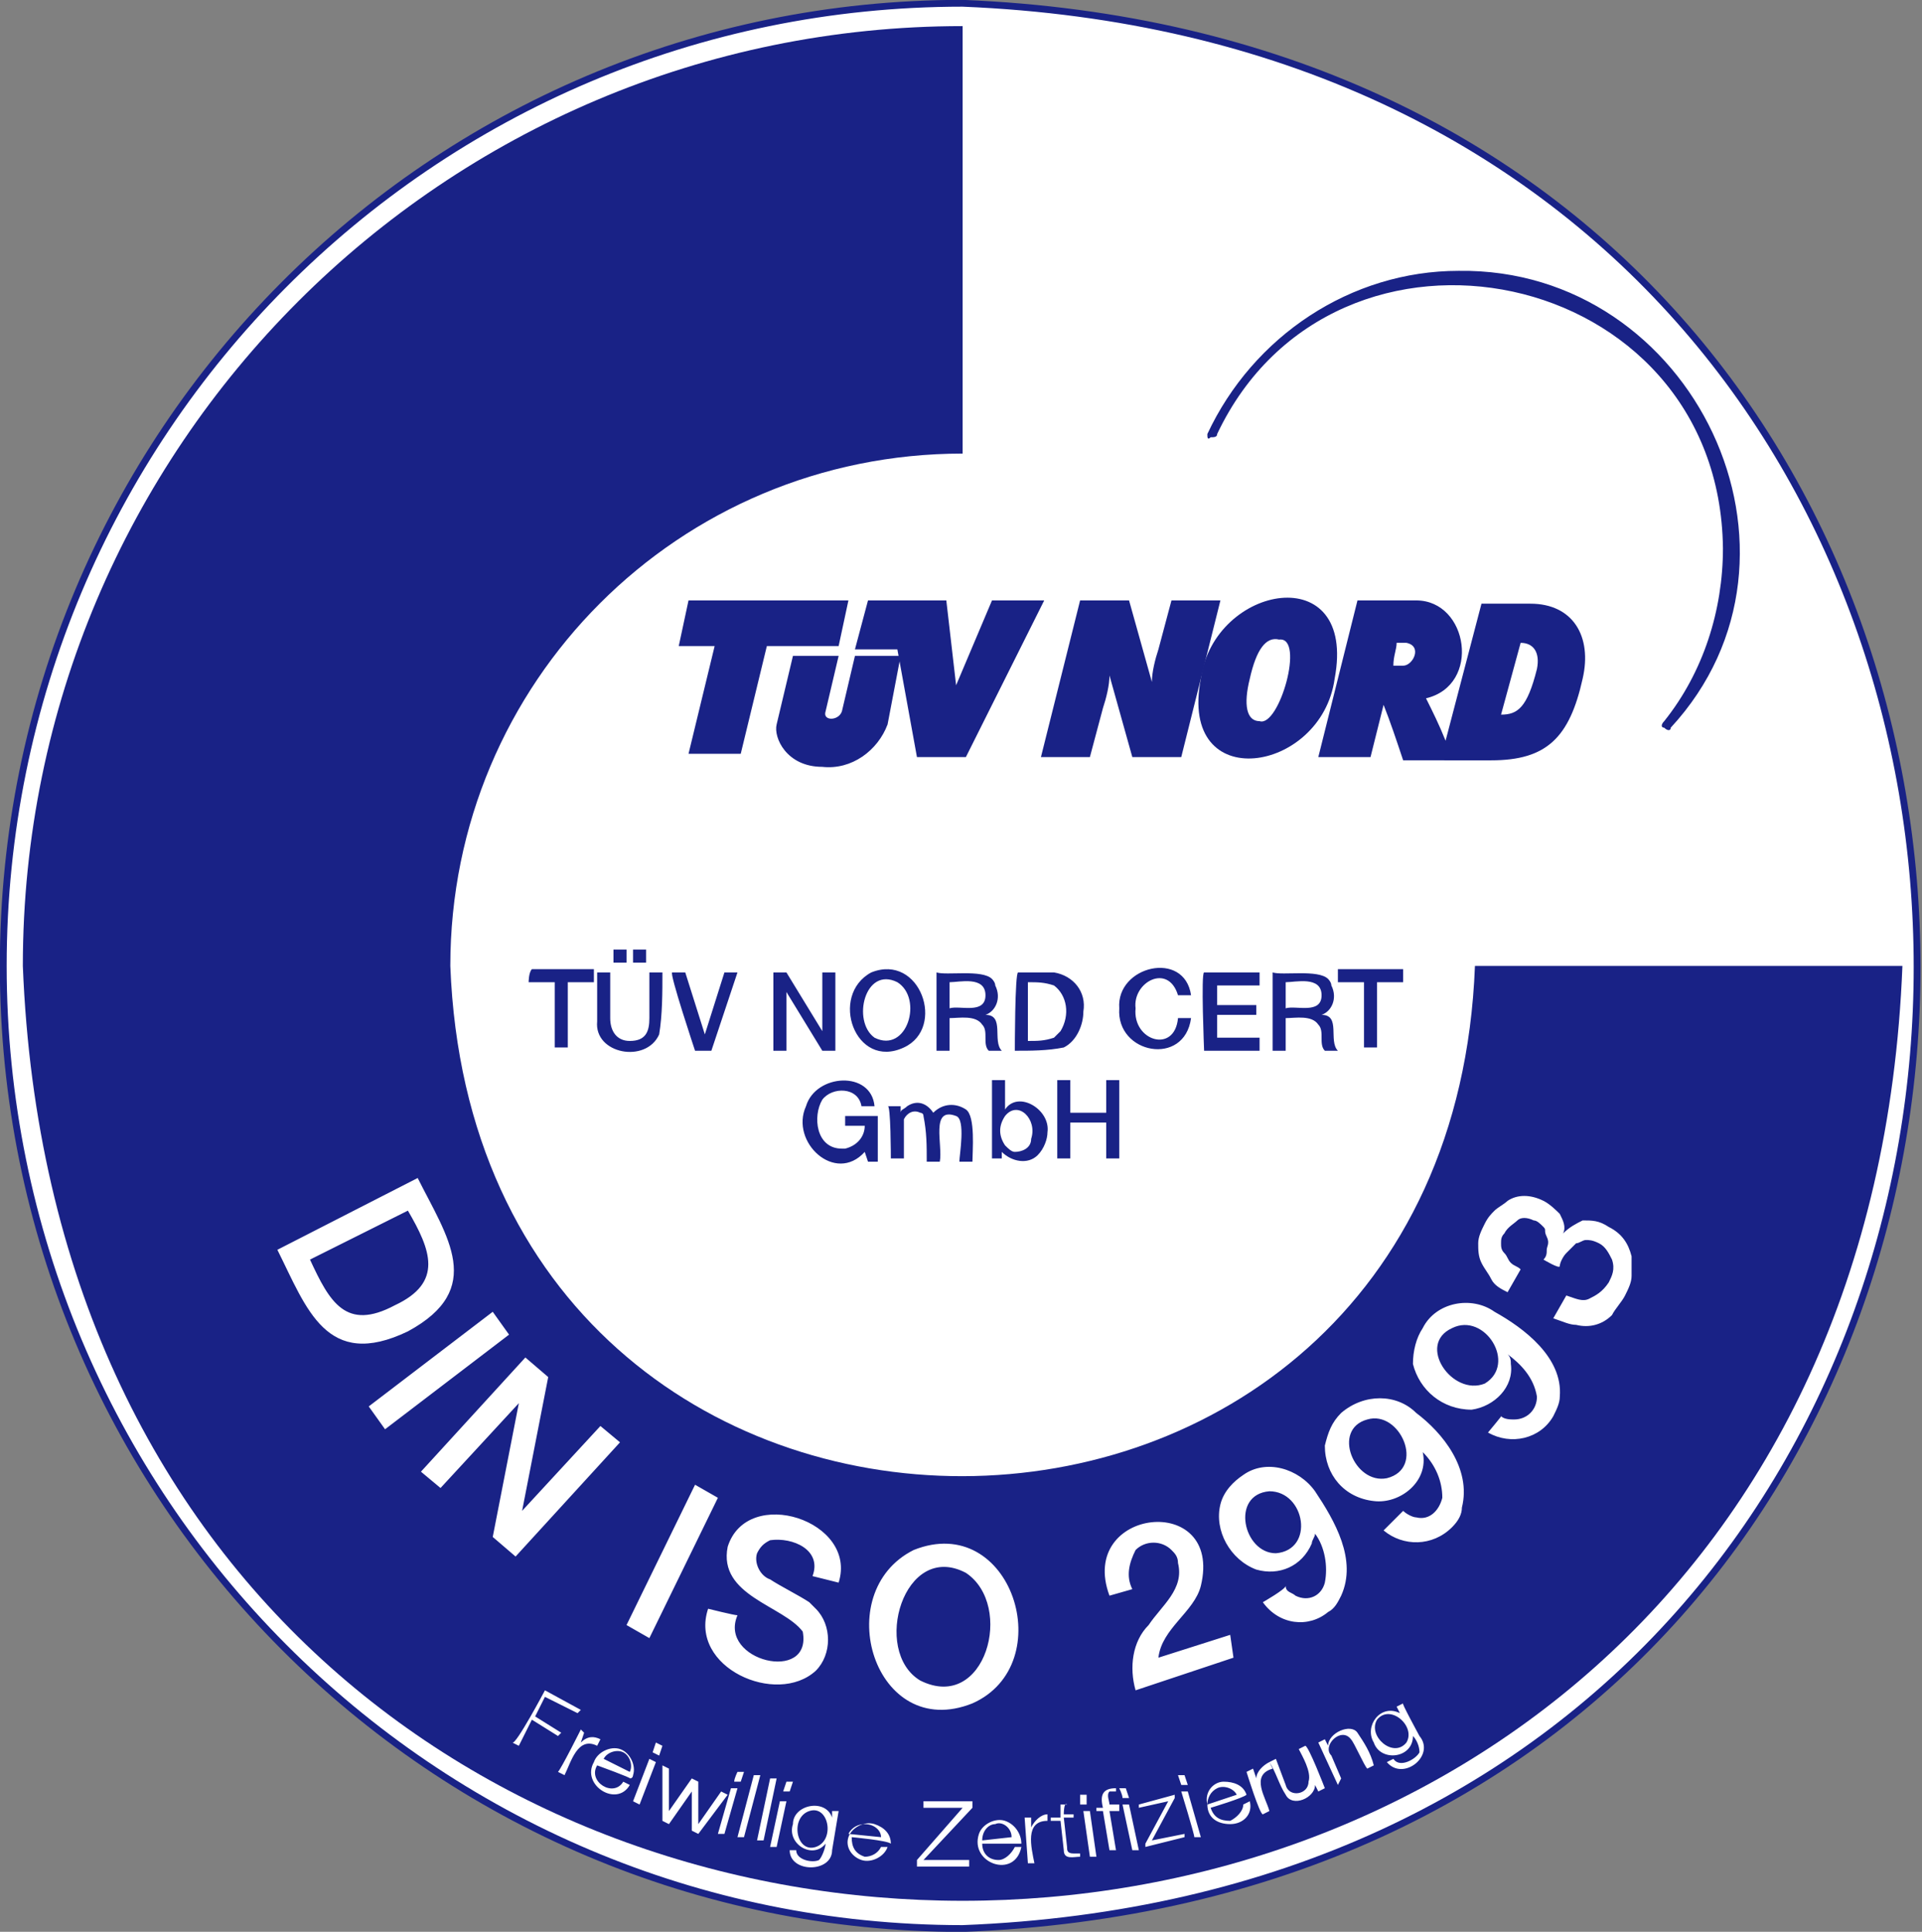 <?xml version="1.0" encoding="utf-8"?>
<!-- Generator: Adobe Illustrator 26.5.0, SVG Export Plug-In . SVG Version: 6.00 Build 0)  -->
<svg version="1.1" id="Ebene_1" xmlns="http://www.w3.org/2000/svg" xmlns:xlink="http://www.w3.org/1999/xlink" x="0px" y="0px"
	 viewBox="0 0 58.9 59.2" style="enable-background:new 0 0 58.9 59.2;" xml:space="preserve">
<rect x="0" y="0" width="58.9" height="59.2" fill="#808080" stroke="none"/>
<style type="text/css">
	.st0{fill-rule:evenodd;clip-rule:evenodd;fill:#192286;}
	.st1{fill:#FFFFFF;stroke:#192286;stroke-width:0.209;stroke-miterlimit:1.078;}
	.st2{fill:#192286;}
	.st3{fill:#FFFFFF;}
</style>
<path class="st0" d="M0.1,29.6c0-16.3,13.1-29.5,29.4-29.5c39,1.6,39,57.5,0,59C13.2,59.1,0.1,45.9,0.1,29.6"/>
<path class="st1" d="M0.1,29.6c0-16.3,13.1-29.5,29.4-29.5c39,1.6,39,57.5,0,59C13.2,59.1,0.1,45.9,0.1,29.6z"/>
<path class="st0" d="M38.3,20.8c-0.2,0.8-0.1,1.3,0.3,1.3c0.6,0.2,1.4-2.6,0.6-2.5C38.8,19.5,38.5,19.9,38.3,20.8 M36.8,20.8
	c0.4-2.9,4.8-3.7,4.1,0C40.5,23.7,36.1,24.4,36.8,20.8"/>
<path class="st0" d="M34.6,18.4l0.7,2.5c0-0.3,0.1-0.7,0.2-1l0.4-1.5h1.5l-1.2,4.8h-1.5l-0.7-2.5c0,0.3-0.1,0.7-0.2,1l-0.4,1.5h-1.5
	l1.2-4.8 M25.8,21.8l0.4-1.7h1.4l-0.4,2.1c-0.3,0.8-1.1,1.4-2,1.3c-1.1,0-1.5-0.9-1.4-1.3l0.5-2.1h1.4l-0.4,1.7
	C25.2,22.1,25.7,22.1,25.8,21.8"/>
<path class="st0" d="M21.1,18.4H26l-0.3,1.4h-2.2l-0.8,3.3h-1.6l0.8-3.3h-1.1 M26.6,18.4H29l0.3,2.6l1.1-2.6H32l-2.4,4.8h-1.5
	l-0.6-3.3h-1.3"/>
<path class="st2" d="M42.8,19.7c0,0.2-0.1,0.4-0.1,0.7h0.3c0.3,0,0.6-0.6,0.1-0.7C43.1,19.7,42.8,19.7,42.8,19.7z M43.7,21.4
	c0.2,0.4,0.4,0.8,0.6,1.3l1.1-4.2h1.5c1.3,0,1.9,1,1.6,2.3c-0.4,1.8-1.1,2.5-2.8,2.5H43c-0.2-0.6-0.4-1.2-0.6-1.7L42,23.2h-1.6
	l1.2-4.8h1.8C45,18.4,45.4,21,43.7,21.4 M46.6,19.7L46,21.9c0.5,0,0.8-0.2,1.1-1.4C47.2,20,47,19.7,46.6,19.7"/>
<path class="st2" d="M37,13.3c1.4-3,4.4-5,7.7-5c7.2-0.1,11.4,8.7,6.5,14c0,0.1-0.1,0.1-0.2,0c-0.1,0-0.1-0.1,0-0.2l0,0
	c1.2-1.5,1.8-3.4,1.8-5.3c-0.1-8.7-11.9-11.1-15.5-3.5c0,0.1-0.1,0.1-0.2,0.1C37,13.5,37,13.4,37,13.3C37,13.3,37,13.3,37,13.3"/>
<path class="st2" d="M0.7,29.6c0-15.9,12.9-28.8,28.8-28.8h0v13.1c-8.7,0-15.7,7-15.7,15.7v0c0.8,20.9,30.6,20.8,31.4,0h13.1
	C56.8,67.8,2.2,67.8,0.7,29.6"/>
<path class="st2" d="M16.2,30.1h0.8v2h0.4v-2h0.8v-0.4h-1.9C16.2,29.8,16.2,30.1,16.2,30.1z M18.3,31.3c-0.1,1,1.5,1.3,1.9,0.4
	c0.1-0.6,0.1-1.3,0.1-1.9h-0.4v1.4c0,0.4-0.1,0.7-0.6,0.7c-0.4,0-0.6-0.3-0.6-0.7v-1.4h-0.4C18.3,29.8,18.3,31.3,18.3,31.3z
	 M19.2,29.5v-0.4h-0.4v0.4H19.2z M19.4,29.1v0.4h0.4v-0.4L19.4,29.1z M21.3,32.2h0.5l0.8-2.4h-0.4l-0.6,1.9h0L21,29.8h-0.4
	C20.5,29.8,21.3,32.2,21.3,32.2z M23.7,32.2h0.4v-1.8h0l1.1,1.8h0.4v-2.4h-0.4v1.8h0l-1.1-1.8h-0.4C23.7,29.8,23.7,32.2,23.7,32.2z
	 M27.5,30.1c0.8,0.5,0.3,2.2-0.7,1.7C26.1,31.3,26.5,29.6,27.5,30.1C27.5,30.1,27.5,30.1,27.5,30.1z M26.7,29.8
	c-1.3,0.7-0.5,3,1,2.3C29,31.5,28.2,29.2,26.7,29.8C26.7,29.8,26.7,29.8,26.7,29.8z M28.7,32.2h0.4v-1c0.3,0,0.8-0.1,1,0.2
	c0.2,0.2,0,0.6,0.2,0.8h0.4c-0.3-0.3,0.1-1.1-0.5-1.1v0c0.3-0.1,0.5-0.5,0.3-0.9c0-0.1-0.1-0.2-0.1-0.2c-0.3-0.3-1.4-0.1-1.7-0.2
	L28.7,32.2L28.7,32.2z M29.1,30.1c0.3,0,1.1-0.2,1.1,0.4c0,0.6-0.8,0.3-1.1,0.4V30.1z M31.1,32.2c0.5,0,1,0,1.5-0.1
	c0.4-0.2,0.6-0.7,0.6-1.1c0.1-0.6-0.3-1.1-0.9-1.2c0,0-0.1,0-0.1,0h-1C31.1,29.8,31.1,32.2,31.1,32.2z M31.5,30.1
	c0.3,0,0.5,0,0.8,0.1c0.4,0.3,0.5,0.9,0.2,1.4c-0.1,0.1-0.1,0.1-0.2,0.2c-0.3,0.1-0.5,0.1-0.8,0.1C31.5,31.8,31.5,30.1,31.5,30.1z
	 M36.5,30.5c-0.2-1.4-2.3-0.9-2.2,0.4c-0.1,1.4,2,1.8,2.2,0.3h-0.4c-0.1,1.1-1.4,0.7-1.3-0.3c-0.1-0.8,1-1.4,1.3-0.4H36.5z
	 M36.9,32.2h1.7v-0.4h-1.3v-0.7h1.2v-0.3h-1.2v-0.6h1.3v-0.4h-1.7C36.8,29.8,36.9,32.2,36.9,32.2z M39,32.2h0.4v-1
	c0.3,0,0.8-0.1,1,0.2c0.2,0.2,0,0.6,0.2,0.8H41c-0.3-0.3,0.1-1.1-0.5-1.1v0c0.3-0.1,0.5-0.5,0.3-0.9c0-0.1-0.1-0.2-0.1-0.2
	c-0.3-0.3-1.4-0.1-1.7-0.2L39,32.2L39,32.2z M39.4,30.1c0.3,0,1.1-0.2,1.1,0.4c0,0.6-0.8,0.3-1.1,0.4V30.1z M41,30.1h0.8v2h0.4v-2
	H43v-0.4H41C41,29.8,41,30.1,41,30.1z M26.9,34.2h-1v0.3h0.6c0,0.3-0.2,0.6-0.6,0.7c0,0-0.1,0-0.1,0c-0.8,0-0.9-1-0.6-1.5
	c0.3-0.4,1.1-0.4,1.2,0.2h0.4c-0.1-1.1-1.8-1-2.1,0c-0.5,1.1,0.9,2.4,1.8,1.4l0.1,0.3h0.3C26.9,35.5,26.9,34.2,26.9,34.2z
	 M27.3,35.5h0.4c0-0.4,0-0.8,0-1.2c0.1-0.2,0.3-0.3,0.5-0.2c0,0,0.1,0,0.1,0.1c0.1,0.5,0.1,0.9,0.1,1.4h0.4c0.1-0.5-0.3-1.7,0.5-1.4
	c0.3,0.1,0.1,1.2,0.1,1.4h0.4c0-0.3,0.1-1.4-0.2-1.6c-0.3-0.2-0.7-0.2-1,0.1l0,0c-0.2-0.3-0.5-0.4-0.8-0.2c-0.1,0.1-0.2,0.1-0.2,0.2
	h0v-0.2h-0.4C27.3,33.8,27.3,35.5,27.3,35.5z M30.3,35.5h0.4v-0.2h0c0.3,0.3,0.8,0.4,1.1,0.1c0.2-0.2,0.3-0.5,0.3-0.7
	c0.1-0.7-0.9-1.3-1.3-0.7h0v-0.9h-0.4V35.5z M31.6,34.9c0,0.3-0.3,0.4-0.5,0.4c-0.1,0-0.2-0.1-0.3-0.2c-0.2-0.3-0.2-0.6,0-0.9
	C31.2,33.7,31.8,34.3,31.6,34.9z M32.4,35.5h0.4v-1.1h1.1v1.1h0.4v-2.4h-0.4v1h-1.1v-1h-0.4V35.5z"/>
<path class="st3" d="M8.5,38.3c0.9,1.8,1.5,3.7,4,2.5c2.4-1.3,1.2-2.9,0.3-4.7L8.5,38.3z M12.5,37.1c0.7,1.2,1.1,2.2-0.4,2.9
	c-1.5,0.8-2-0.1-2.6-1.4L12.5,37.1z M11.3,43.1l0.5,0.7l3.8-2.9l-0.5-0.7C15.1,40.2,11.3,43.1,11.3,43.1z M12.9,45.1l0.6,0.5
	l2.4-2.6l0,0l-0.8,4.1l0.7,0.6l3.2-3.5l-0.6-0.5L16,46.3l0,0l0.8-4.1l-0.7-0.6C16.1,41.6,12.9,45.1,12.9,45.1z M19.2,49.8l0.7,0.4
	l2.1-4.3l-0.7-0.4C21.3,45.5,19.2,49.8,19.2,49.8z M21.7,49.3c-0.6,1.8,2.1,3,3.3,1.9c0.5-0.5,0.5-1.4,0-1.9
	c-0.1-0.1-0.1-0.1-0.2-0.2c-0.3-0.2-0.9-0.5-1.2-0.7c-0.3-0.1-0.5-0.5-0.4-0.8c0.1-0.2,0.2-0.3,0.4-0.4c0.7-0.1,1.6,0.3,1.3,1.1
	l0.8,0.2c0.6-1.9-2.8-3-3.4-1.1C22,48.9,24,49.2,24.6,50c0.3,1.6-2.6,0.9-2-0.5C22.5,49.5,21.7,49.3,21.7,49.3z M29.6,48.2
	c1.5,1,0.6,4.3-1.4,3.3C26.7,50.6,27.7,47.2,29.6,48.2z M28,47.5c-2.6,1.3-1.2,5.9,1.8,4.7C32.5,51,31,46.3,28,47.5
	C28,47.5,28,47.5,28,47.5z M37.7,50.1l-2.2,0.7c0.1-0.9,1.1-1.4,1.3-2.2c0.7-2.9-3.8-2.4-2.8,0.3l0.7-0.2c-0.2-0.4-0.1-0.8,0.1-1.2
	c0.3-0.3,0.8-0.3,1.1,0c0.1,0.1,0.2,0.2,0.2,0.4c0.2,0.8-0.5,1.3-0.9,1.9c-0.5,0.5-0.6,1.3-0.4,2l3-1L37.7,50.1z M38.7,49.1
	c0.5,0.7,1.4,0.8,2,0.3c0.2-0.1,0.3-0.3,0.4-0.5c0.5-1.1-0.2-2.3-0.8-3.2c-0.5-0.7-1.5-1-2.2-0.5c-0.3,0.2-0.6,0.5-0.7,0.9
	c-0.2,0.8,0.3,1.7,1.1,2c0.7,0.2,1.4-0.1,1.7-0.8c0-0.1,0.1-0.2,0.1-0.3l0,0c0.3,0.4,0.4,1,0.3,1.5c-0.1,0.4-0.5,0.6-0.9,0.4
	c-0.1-0.1-0.3-0.1-0.3-0.3C39.4,48.7,38.7,49.1,38.7,49.1z M38.9,45.7c1.1,0,1.4,1.8,0.2,1.9C38.1,47.6,37.7,45.8,38.9,45.7
	C38.9,45.7,38.9,45.7,38.9,45.7z M42.4,46.9c0.6,0.5,1.5,0.5,2.1-0.1c0.2-0.2,0.3-0.4,0.3-0.6c0.3-1.2-0.6-2.3-1.4-2.9
	c-0.6-0.6-1.6-0.6-2.3,0c-0.3,0.3-0.4,0.6-0.5,1c0,0.9,0.6,1.6,1.5,1.7c0.8,0.1,1.7-0.6,1.5-1.5h0c0.4,0.4,0.6,0.9,0.6,1.4
	c-0.1,0.4-0.4,0.7-0.8,0.6c-0.1,0-0.3-0.1-0.4-0.2C43,46.3,42.4,46.9,42.4,46.9z M41.9,43.5c1-0.3,1.8,1.5,0.6,1.8
	C41.5,45.5,40.8,43.8,41.9,43.5z M45.6,43.9c0.7,0.4,1.6,0.2,2-0.5c0.1-0.2,0.2-0.4,0.2-0.6c0.1-1.2-1.1-2.1-2-2.6
	c-0.7-0.5-1.8-0.3-2.2,0.5c-0.2,0.3-0.3,0.7-0.3,1.1c0.2,0.8,0.9,1.4,1.8,1.4c0.7-0.1,1.3-0.7,1.2-1.4c0-0.1,0-0.2-0.1-0.3h0
	c0.4,0.3,0.8,0.7,0.9,1.3c0,0.4-0.3,0.7-0.7,0.7c-0.1,0-0.3,0-0.4-0.1C46.1,43.3,45.6,43.9,45.6,43.9z M44.5,40.7c1-0.5,2,1.1,1,1.7
	C44.5,42.8,43.4,41.2,44.5,40.7z M16.7,51.8l1.1,0.6l-0.1,0.1l-1-0.5l-0.3,0.6l0.8,0.5l-0.1,0.1l-0.8-0.5l-0.4,0.8l-0.2-0.1
	C15.8,53.5,16.7,51.8,16.7,51.8z M17.8,53l0.1,0.1l-0.1,0.3h0c0.2-0.2,0.4-0.2,0.6-0.1l-0.1,0.2c-0.6-0.3-0.8,0.5-1,0.9l-0.2-0.1
	C17.2,54.2,17.8,53,17.8,53z M18.3,54.1c-0.3,0.5,0.5,1,0.8,0.5l0.2,0.1c-0.4,0.7-1.5,0-1.1-0.7c0.1-0.3,0.5-0.5,0.8-0.4
	c0.3,0.1,0.5,0.5,0.4,0.8c0,0,0,0.1-0.1,0.1C19.4,54.5,18.3,54.1,18.3,54.1z M19.3,54.3c0.1-0.2,0-0.5-0.2-0.6
	c-0.2-0.1-0.5,0-0.6,0.2L19.3,54.3z M19.9,53.9l0.2,0.1l-0.5,1.3l-0.2-0.1L19.9,53.9z M20.1,53.4l0.2,0.1l-0.1,0.3L20,53.7
	C20,53.7,20.1,53.4,20.1,53.4z M20.3,54.1l0.2,0.1l0,1.3l0.7-1l0.2,0.1l0,1.3l0.7-1l0.2,0.1l-0.9,1.2l-0.2-0.1l0-1.2h0l-0.7,1
	l-0.2-0.1C20.3,55.6,20.3,54.1,20.3,54.1z M22.4,54.8l0.2,0l-0.4,1.4l-0.2,0L22.4,54.8z M22.6,54.3l0.2,0l-0.1,0.3l-0.2,0
	C22.5,54.5,22.6,54.3,22.6,54.3z M23.1,54.4l0.2,0l-0.5,1.9l-0.2,0L23.1,54.4z M23.6,54.5l0.2,0l-0.4,1.9l-0.2,0L23.6,54.5z
	 M23.9,55.2l0.2,0l-0.3,1.4l-0.2,0L23.9,55.2z M24.1,54.6l0.2,0l-0.1,0.3l-0.2,0C24,54.9,24.1,54.6,24.1,54.6z M25,56.6
	c0.6-0.2,0.4-1.3-0.2-1.1C24.2,55.7,24.4,56.8,25,56.6z M25.5,56.7c0,0.7-1.3,0.7-1.3,0l0.2,0c0,0.3,0.5,0.4,0.7,0.3
	c0.1-0.1,0.2-0.4,0.2-0.5c-0.4,0.5-1.2,0-1-0.6c0-0.6,1-0.8,1.2-0.2h0l0-0.2l0.2,0L25.5,56.7C25.5,56.7,25.5,56.7,25.5,56.7z
	 M26.1,56.3c0,0.3,0.1,0.5,0.4,0.6c0.2,0,0.4-0.1,0.5-0.3l0.2,0c-0.1,0.3-0.5,0.5-0.8,0.4c-0.3-0.1-0.5-0.4-0.4-0.7
	c0.1-0.3,0.5-0.5,0.8-0.4c0.3,0.1,0.5,0.3,0.5,0.6C27.2,56.4,26.1,56.3,26.1,56.3z M27,56.3c0-0.2-0.2-0.4-0.5-0.4
	c-0.2,0-0.4,0.1-0.5,0.3L27,56.3z M28.3,55.2l1.5,0v0.2L28.3,57l1.4,0v0.2l-1.6,0V57l1.4-1.6l-1.2,0C28.3,55.4,28.3,55.2,28.3,55.2z
	 M30.1,56.5c0,0.3,0.2,0.5,0.5,0.5c0.2,0,0.4-0.2,0.5-0.4l0.2,0c-0.2,1-1.6,0.5-1.3-0.4c0.1-0.3,0.5-0.5,0.8-0.4
	c0.3,0.1,0.5,0.4,0.5,0.7L30.1,56.5z M31,56.3c0-0.3-0.3-0.5-0.5-0.4c-0.2,0-0.4,0.2-0.4,0.5L31,56.3z M31.4,55.7l0.2,0l0,0.3h0
	c0.1-0.2,0.3-0.4,0.5-0.4l0,0.2c-0.7,0-0.5,0.8-0.4,1.3l-0.2,0C31.5,57.1,31.4,55.7,31.4,55.7z M32.6,55.6l0.3,0l0,0.1l-0.3,0
	l0.1,0.9c0,0.1,0,0.2,0.2,0.2c0,0,0.1,0,0.2,0l0,0.1c-0.2,0-0.5,0.1-0.5-0.2l-0.1-0.9l-0.3,0l0-0.1l0.3,0l0-0.4l0.2,0
	C32.6,55.2,32.6,55.6,32.6,55.6z M33.2,55.5l0.2,0l0.2,1.4l-0.2,0L33.2,55.5z M33.1,55l0.2,0l0,0.3l-0.2,0L33.1,55z M34.3,55.5
	l-0.3,0l0.2,1.2l-0.2,0l-0.2-1.2l-0.2,0l0-0.1l0.2,0c-0.1-0.4,0-0.6,0.4-0.6l0,0.1c-0.1,0-0.2,0-0.2,0c-0.1,0.1,0,0.3,0,0.4l0.3,0
	C34.3,55.3,34.3,55.5,34.3,55.5z M34.4,55.3l0.2,0l0.3,1.4l-0.2,0L34.4,55.3z M34.3,54.8l0.2,0l0.1,0.3l-0.2,0
	C34.4,55,34.3,54.8,34.3,54.8z M35.3,56.4l1-0.2l0,0.1l-1.2,0.3l0-0.1l0.7-1.3l-0.9,0.2l0-0.1L36,55l0,0.1
	C36,55.1,35.3,56.4,35.3,56.4z M36.2,54.9l0.2,0l0.4,1.4l-0.2,0C36.6,56.2,36.2,54.9,36.2,54.9z M36.1,54.4l0.2,0l0.1,0.3l-0.2,0
	L36.1,54.4z M37.1,55.4c0.1,0.3,0.3,0.4,0.6,0.4c0.2-0.1,0.4-0.3,0.4-0.5l0.2-0.1c0.1,0.4-0.2,0.7-0.6,0.7s-0.7-0.2-0.7-0.6l0,0
	c-0.1-0.4,0.2-0.7,0.5-0.7c0.3,0,0.6,0.1,0.7,0.4C38.1,55.1,37.1,55.4,37.1,55.4z M37.9,55c-0.1-0.2-0.4-0.3-0.6-0.2
	c-0.2,0.1-0.3,0.3-0.3,0.5L37.9,55z M38.2,54.3l0.2-0.1l0.1,0.3c0-0.2,0.2-0.4,0.4-0.5l0.1,0.2c-0.7,0.2-0.2,0.9-0.1,1.3l-0.2,0.1
	C38.6,55.6,38.2,54.3,38.2,54.3z M40.6,54.8l-0.2,0.1l-0.1-0.2c0,0.4-0.7,0.7-0.9,0.3c-0.2-0.3-0.3-0.7-0.5-1l0.2-0.1l0.3,0.8
	c0.1,0.4,0.7,0.3,0.7-0.1c0.1-0.3-0.2-0.8-0.3-1l0.2-0.1C40.1,53.5,40.6,54.8,40.6,54.8z M40.4,53.4l0.2-0.1l0.1,0.2
	c0-0.4,0.7-0.7,0.9-0.4c0.2,0.3,0.4,0.6,0.5,1l-0.2,0.1c-0.1-0.1-0.4-0.8-0.5-0.9c-0.3-0.4-0.9,0.2-0.6,0.5l0.3,0.7L41,54.7
	C41,54.7,40.4,53.4,40.4,53.4z M43.1,53.4c0.3-0.5-0.5-1.2-0.9-0.7C41.9,53.2,42.7,53.9,43.1,53.4z M43.5,53.2
	c0.5,0.6-0.5,1.4-1,0.8l0.2-0.1c0.2,0.3,0.7,0,0.8-0.2c0-0.2-0.1-0.4-0.2-0.5c0,0.7-1,0.8-1.2,0.2c-0.3-0.5,0.2-1.2,0.8-0.9
	l-0.1-0.2l0.2-0.1C42.9,52.1,43.5,53.2,43.5,53.2z M47.3,38.6c0.1-0.1,0.1-0.2,0.1-0.3c0-0.1,0.1-0.2,0-0.4s0-0.2-0.1-0.3
	s-0.2-0.2-0.3-0.2c-0.2-0.1-0.4-0.1-0.5,0s-0.3,0.2-0.4,0.4c-0.1,0.1-0.1,0.2-0.1,0.3c0,0.1,0,0.2,0.1,0.3c0.1,0.1,0.1,0.2,0.2,0.3
	c0.1,0.1,0.2,0.1,0.3,0.2l-0.4,0.7c-0.2-0.1-0.4-0.2-0.5-0.4c-0.1-0.2-0.2-0.3-0.3-0.5c-0.1-0.2-0.1-0.4-0.1-0.6
	c0-0.2,0.1-0.4,0.2-0.6c0.1-0.2,0.2-0.3,0.3-0.4c0.1-0.1,0.3-0.2,0.4-0.3c0.3-0.2,0.7-0.2,1.1,0c0.2,0.1,0.4,0.3,0.5,0.4
	c0.1,0.2,0.2,0.4,0.1,0.6l0,0c0.2-0.2,0.4-0.3,0.6-0.4c0.3,0,0.5,0,0.8,0.2c0.4,0.2,0.6,0.5,0.7,0.9c0,0.2,0,0.4,0,0.6
	c0,0.2-0.1,0.4-0.2,0.6c-0.1,0.2-0.3,0.4-0.4,0.6c-0.3,0.3-0.7,0.4-1.1,0.3c-0.2,0-0.4-0.1-0.7-0.2l0.4-0.7c0.3,0.1,0.5,0.2,0.7,0.1
	s0.4-0.2,0.6-0.5c0.1-0.2,0.2-0.4,0.1-0.7c-0.1-0.2-0.2-0.4-0.4-0.5c-0.2-0.1-0.3-0.1-0.4-0.1c-0.1,0-0.2,0.1-0.3,0.1
	c-0.1,0.1-0.2,0.2-0.3,0.3s-0.2,0.3-0.2,0.4C47.8,38.9,47.3,38.6,47.3,38.6z"/>
</svg>
